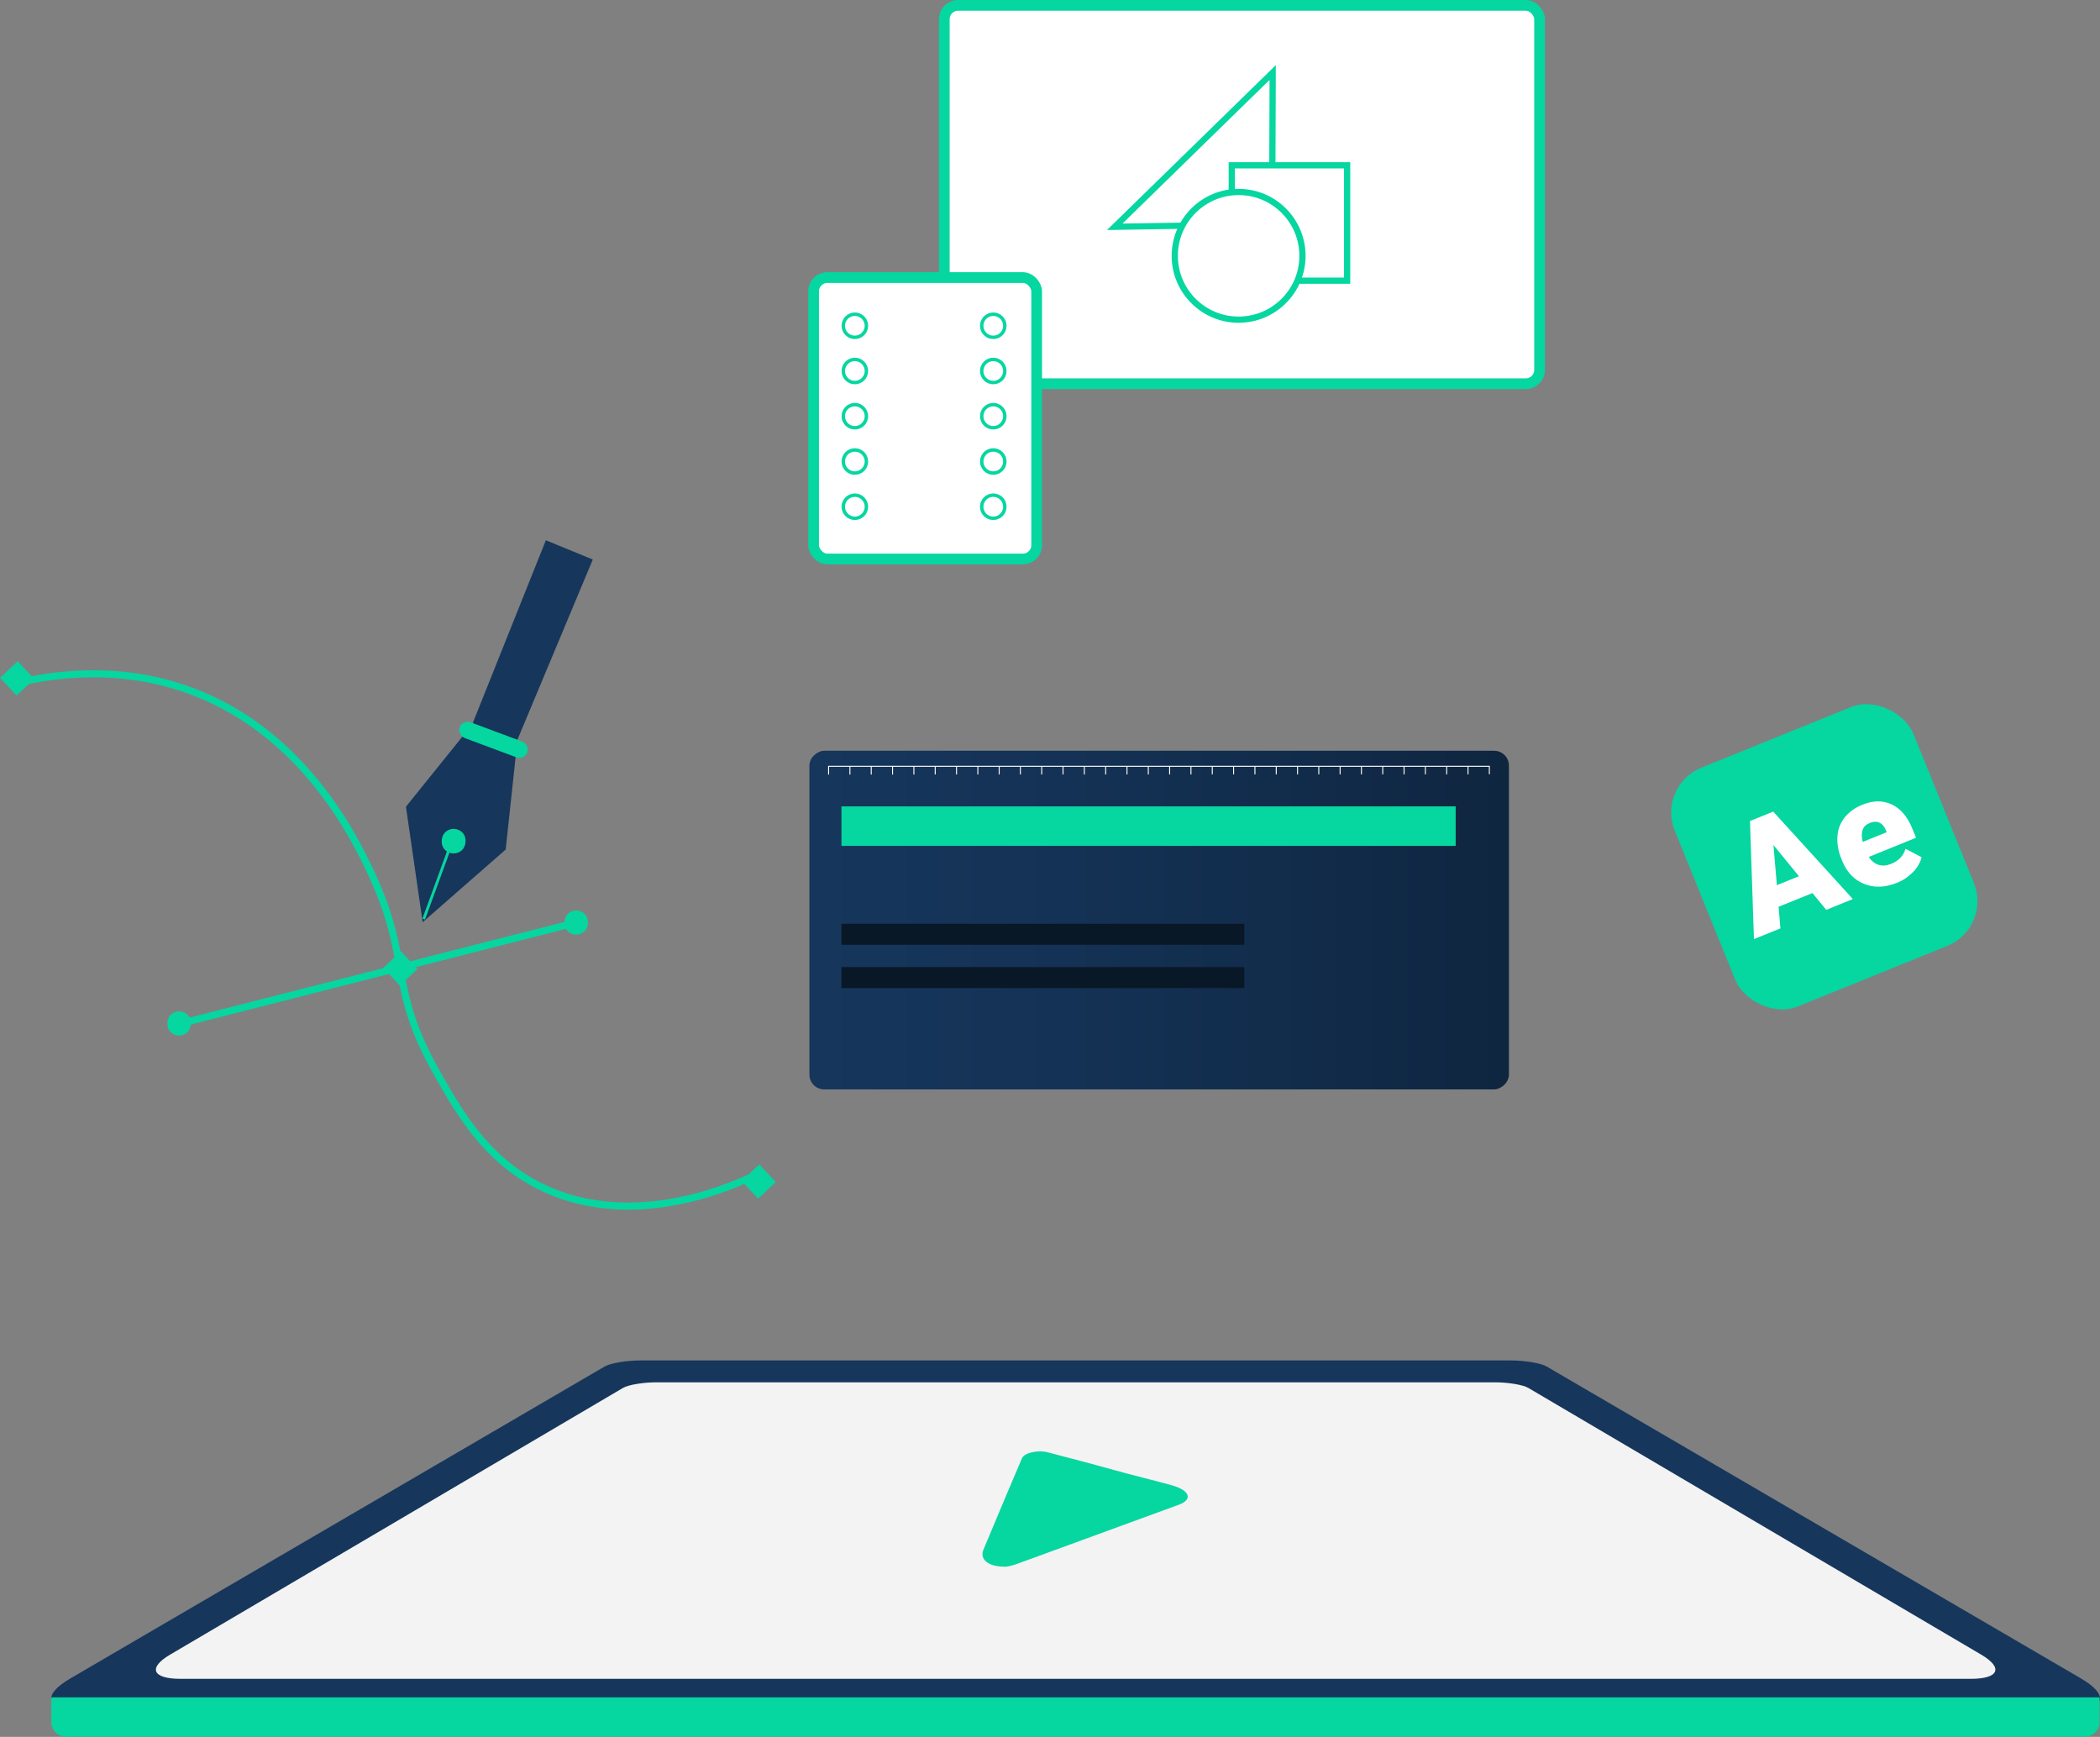 <svg xmlns="http://www.w3.org/2000/svg" id="Ebene_2" viewBox="0 0 196.01 162.13"><rect x="0" y="0" width="196.01" height="162.13" fill="#808080" stroke="none"/><defs><linearGradient id="Unbenannter_Verlauf_13" x1="75.55" x2="140.83" y1="85.88" y2="85.88" data-name="Unbenannter Verlauf 13" gradientTransform="rotate(-90 108.195 85.885)" gradientUnits="userSpaceOnUse"><stop offset="0" stop-color="#16365c"/><stop offset=".37" stop-color="#143255"/><stop offset=".88" stop-color="#102844"/><stop offset="1" stop-color="#0f263f"/></linearGradient><style>.cls-1{stroke-width:.58px}.cls-1,.cls-3,.cls-4{fill:#fff}.cls-1,.cls-3,.cls-4,.cls-7{stroke-miterlimit:10}.cls-1,.cls-3,.cls-4{stroke:#06d6a0}.cls-9{fill:#06d6a0}.cls-10{fill:#16365c}.cls-7{fill:none;stroke:#06d6a0;stroke-width:.66px}.cls-4{stroke-width:.32px}</style></defs><g id="Illustrationen_x2F_Icons"><rect width="24.04" height="24.04" x="158.26" y="67.97" class="cls-9" rx="4.5" ry="4.5" transform="rotate(-22.07 170.248 79.989)"/><path d="m169.18 83.36-3.17 1.28.17 2.02-2.47 1-.37-11.02 2.17-.88 7.43 8.16-2.48 1.01-1.29-1.57Zm-3.33-.73 2.06-.84-2.38-2.91.32 3.74Zm11.2-.22c-1.09.44-2.11.48-3.05.1s-1.62-1.09-2.05-2.14l-.07-.18c-.3-.73-.42-1.43-.38-2.09s.26-1.26.66-1.77.95-.92 1.66-1.21c1-.41 1.92-.42 2.75-.03s1.47 1.14 1.92 2.25l.35.86-4.41 1.79c.24.37.54.61.9.73s.75.09 1.18-.08c.7-.28 1.15-.75 1.35-1.41l1.5.79c-.12.49-.39.96-.81 1.39s-.92.77-1.5 1Zm-2.55-5.58c-.65.26-.86.85-.64 1.76l2.24-.91-.07-.17c-.14-.36-.34-.6-.61-.72s-.58-.11-.93.04Z" style="fill:#fff"/><path d="m6.59 156.66 49.84-29.1c.55-.32 2.04-.57 3.35-.57h81.24c1.31 0 2.8.25 3.35.57l49.84 29.1c2.59 1.51 2.37 2.8-.62 2.8H7.21c-3 0-3.22-1.29-.62-2.8Z" class="cls-10"/><path d="m15.88 154.45 42.26-24.89c.5-.3 1.91-.53 3.15-.53h78.22c1.24 0 2.65.23 3.15.53l42.26 24.89c2.08 1.22 1.68 2.26-.97 2.26H16.85c-2.66 0-3.05-1.04-.97-2.26Z" style="fill:#f3f3f3"/><path d="M2.21 63.61c3.15-.69 9.52-1.6 16.31 1.15 10.4 4.21 14.98 14.25 16.3 17.13 3.53 7.72 1.47 10.32 5.9 18.16 2.08 3.68 4.52 7.99 9.4 10.54 8.42 4.4 17.83.27 19.74-.61" class="cls-7"/><path d="M53.78 86.12c-12.17 3.1-24.33 6.2-36.5 9.31" class="cls-7"/><path d="m50.95 50.43 4.38 1.8-7.03 16.81-4.16-1.58 6.81-17.03zm-6.76 17.05-6.3 7.82 1.56 10.78 7.75-6.78 1.1-10.26-4.11-1.56z" class="cls-10"/><path d="M42.01 79.05c-.85 2.34-1.61 4.39-2.46 6.74" style="stroke:#06d6a0;stroke-width:.26px;fill:none;stroke-miterlimit:10"/><path d="m1.65 61.725 1.545 1.65-1.648 1.545L0 63.27zm69.216 46.967 1.545 1.649-1.649 1.545-1.545-1.649zM37.423 88.8l1.546 1.648-1.649 1.546-1.545-1.649z" class="cls-9"/><rect width="2.26" height="2.26" x="52.65" y="84.99" class="cls-9" rx="1.13" ry="1.13" transform="rotate(46.85 53.787 86.118)"/><rect width="2.29" height="2.29" x="41.2" y="77.38" class="cls-9" rx="1.14" ry="1.14" transform="rotate(46.85 42.352 78.517)"/><rect width="2.26" height="2.26" x="15.59" y="94.4" class="cls-9" rx="1.13" ry="1.13" transform="rotate(46.85 16.717 95.53)"/><rect width="6.73" height="1.57" x="42.71" y="68.27" class="cls-9" rx=".78" ry=".78" transform="rotate(20.47 46.063 69.031)"/><rect width="31.61" height="65.29" x="92.39" y="53.24" rx="1.38" ry="1.38" style="fill:url(#Unbenannter_Verlauf_13)" transform="rotate(90 108.195 85.885)"/><path d="M78.54 75.27h57.33v3.69H78.54z" class="cls-9"/><path d="M78.54 86.23h37.6v1.96h-37.6zm0 4.04h37.6v1.96h-37.6z" style="fill:#091826"/><path d="M77.3 71.53h61.75m-61.71 0v.77m1.99-.77v.77m1.99-.77v.77m1.99-.77v.77m1.99-.77v.77m1.99-.77v.76m1.99-.76v.76m1.99-.77v.77m1.99-.77v.77m1.98-.77v.77m1.99-.77v.77m1.99-.77v.77m1.99-.77v.77m1.99-.77v.77m1.99-.77v.77m1.99-.77v.77m1.99-.77v.77m1.99-.77v.77m1.99-.77v.76m1.99-.76v.76m1.99-.77v.77m1.99-.77v.77m1.99-.77v.77m1.98-.77v.77m1.99-.77v.77m1.99-.77v.77m1.99-.77v.77m1.99-.77v.77m1.99-.77v.77m1.99-.77v.77m1.99-.77v.77m1.99-.77v.76" style="stroke:#fff;stroke-width:.09px;fill:none;stroke-miterlimit:10"/><path d="M4.78 158.44h191.19v2.3c0 .76-.62 1.38-1.38 1.38H6.17c-.76 0-1.38-.62-1.38-1.38v-2.3Zm88.97-12.2c-1.55 0-2.32-.71-1.96-1.58 1.54-3.68 2.69-6.42 3.6-8.54.22-.51 1.49-.8 2.42-.55 1.95.51 4.03 1.05 6.21 1.66 1.68.47 3.51.9 5.37 1.42 1.61.45 2 1.3.66 1.8-4.27 1.57-9.25 3.38-15.09 5.52-.47.17-.94.29-1.22.28Z" class="cls-9"/><rect width="55.56" height="35.32" x="88.14" y=".5" class="cls-3" rx="1.29" ry="1.29"/><path d="M104.05 21.17c4.91-4.8 9.83-9.6 14.74-14.4-.02 4.72-.03 9.44-.05 14.16l-14.69.24Z" class="cls-1"/><path d="M114.97 15.43h10.77V26.2h-10.77z" class="cls-1"/><circle cx="115.61" cy="23.88" r="5.96" class="cls-1"/><rect width="20.82" height="26.27" x="75.94" y="25.91" class="cls-3" rx="1.29" ry="1.29"/><circle cx="79.79" cy="30.41" r="1.08" class="cls-4"/><circle cx="79.79" cy="34.63" r="1.08" class="cls-4"/><circle cx="79.79" cy="38.85" r="1.08" class="cls-4"/><circle cx="79.79" cy="43.08" r="1.08" class="cls-4"/><circle cx="79.79" cy="47.3" r="1.08" class="cls-4"/><circle cx="92.71" cy="30.41" r="1.08" class="cls-4"/><circle cx="92.71" cy="34.63" r="1.08" class="cls-4"/><circle cx="92.71" cy="38.85" r="1.08" class="cls-4"/><circle cx="92.71" cy="43.08" r="1.08" class="cls-4"/><circle cx="92.71" cy="47.3" r="1.08" class="cls-4"/></g></svg>